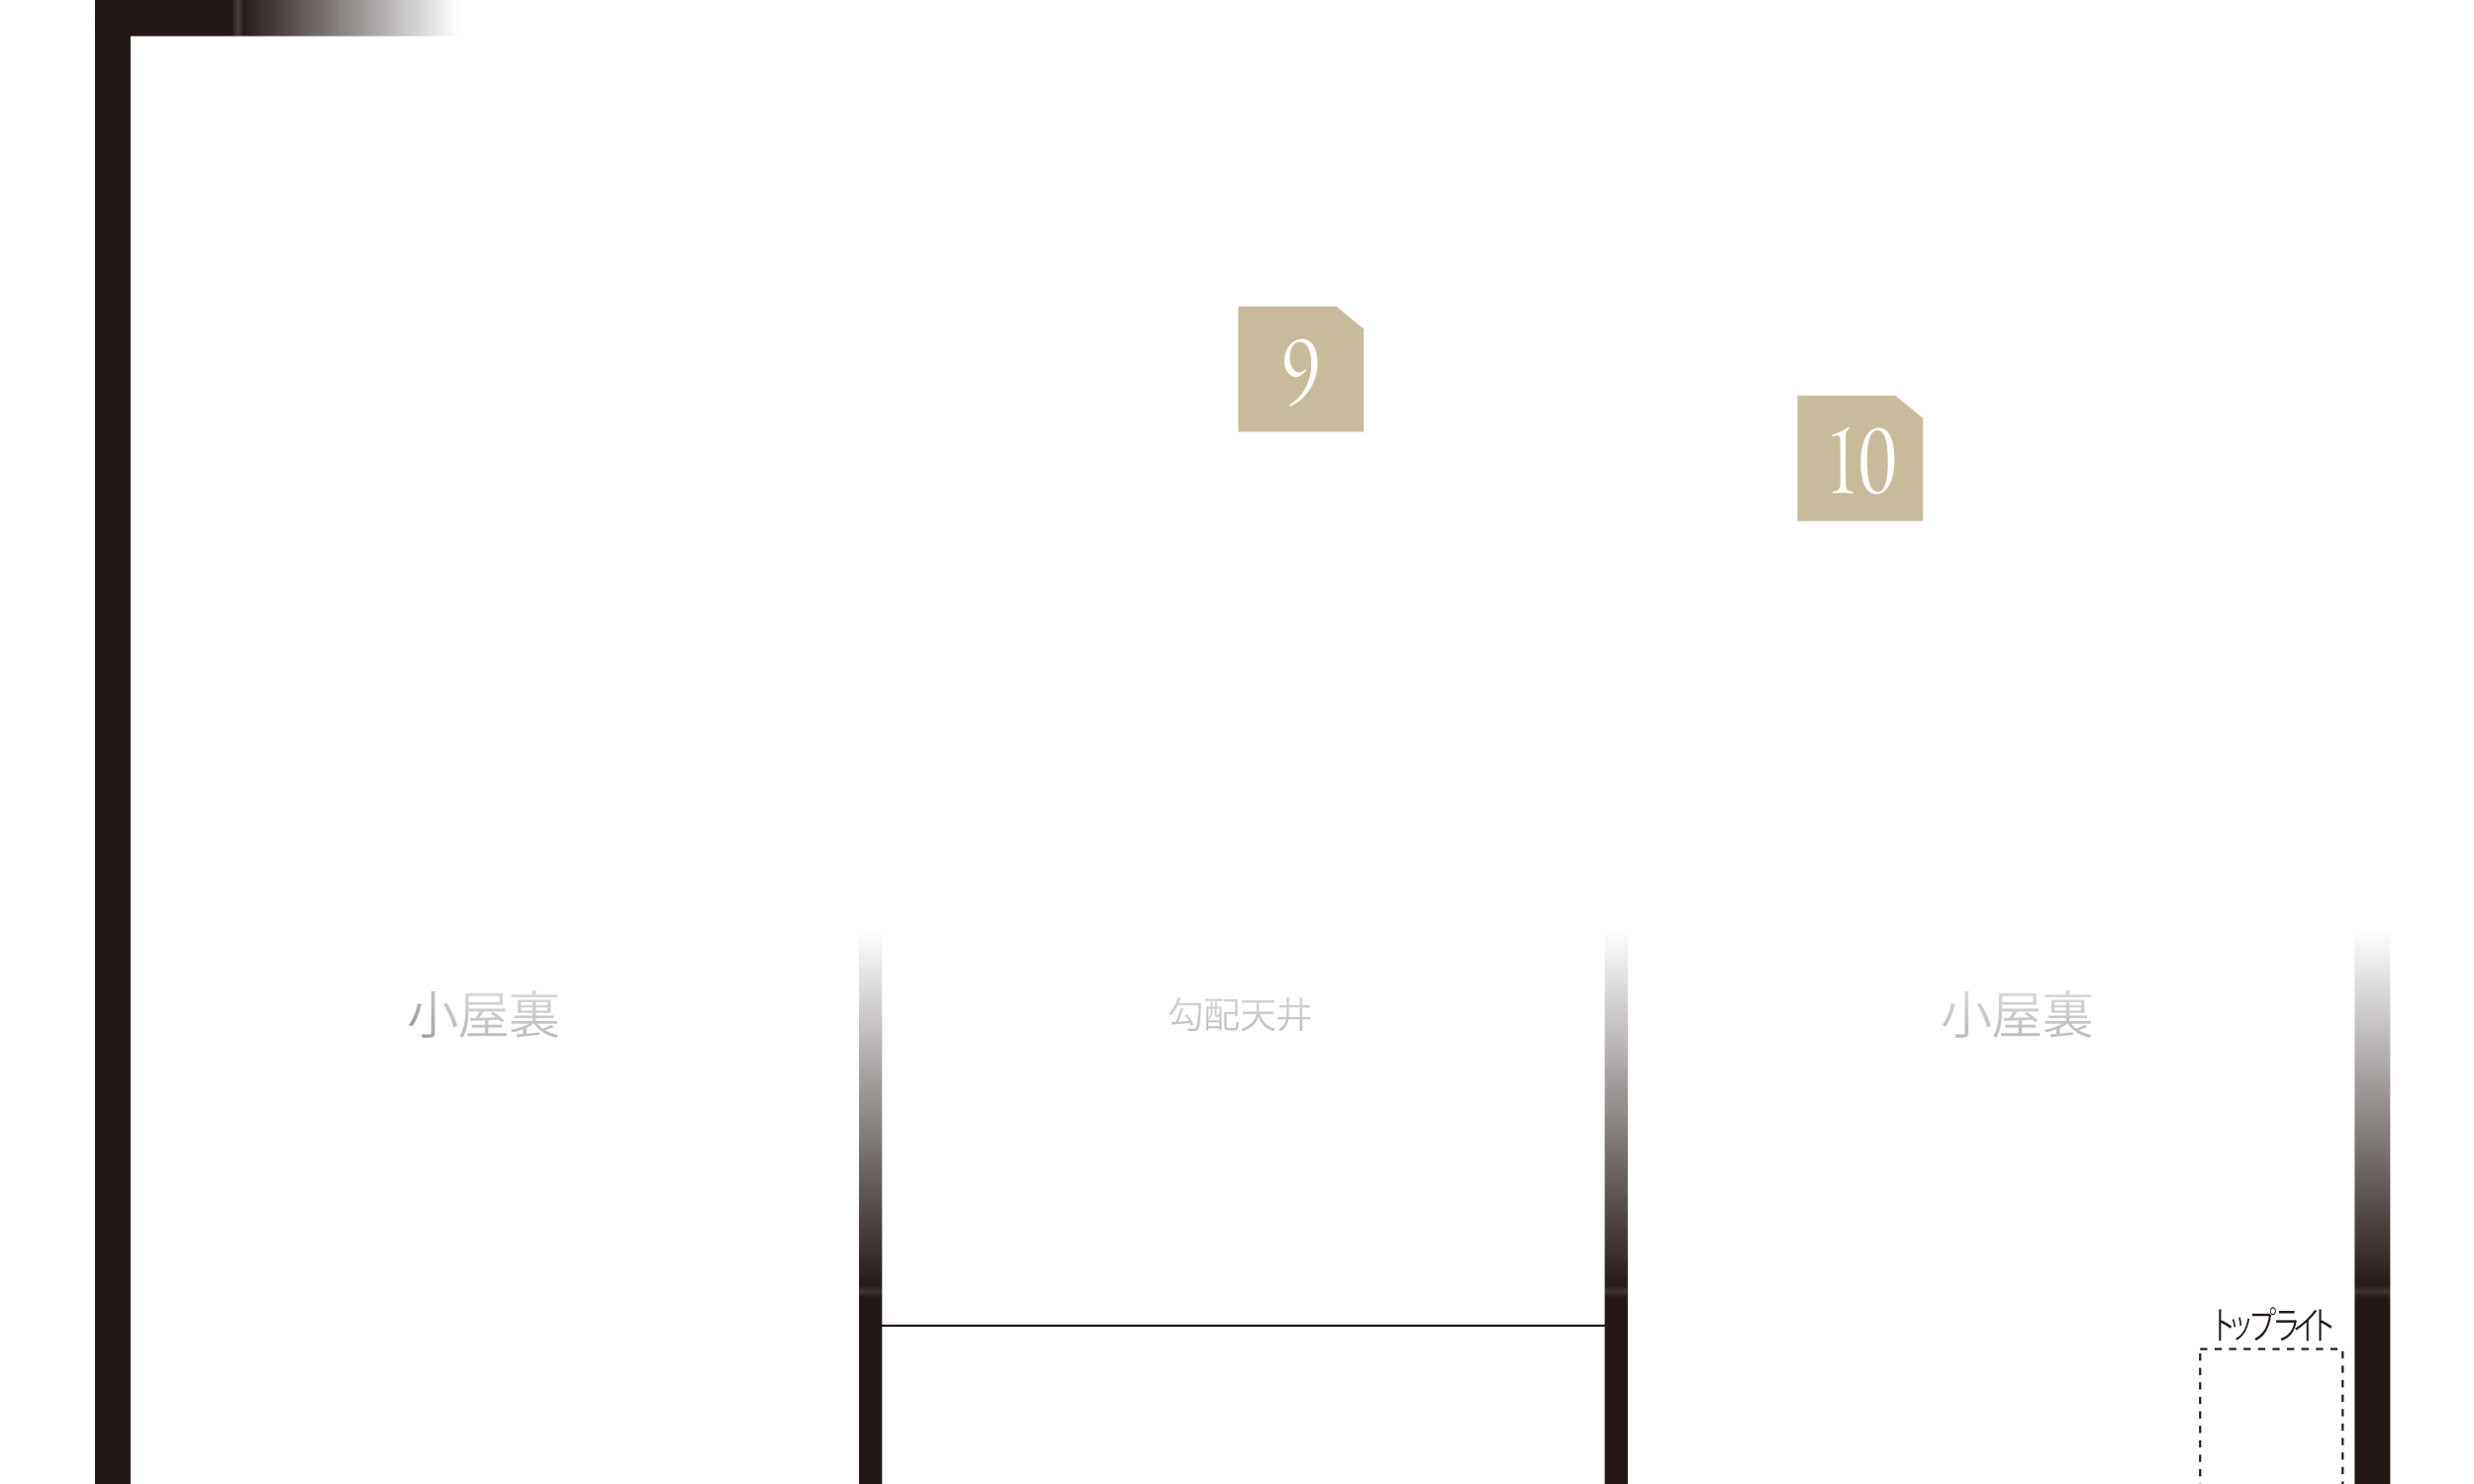 <?xml version="1.0" encoding="UTF-8"?>
<svg id="b" data-name="レイヤー 2" xmlns="http://www.w3.org/2000/svg" xmlns:xlink="http://www.w3.org/1999/xlink" viewBox="0 0 400 240">
  <defs>
    <style>
      .k {
        clip-path: url(#j);
      }

      .l {
        fill: #000;
      }

      .l, .m, .n, .o, .p, .q, .r {
        stroke-width: 0px;
      }

      .m {
        fill: #c8bb9b;
      }

      .n {
        fill: url(#g);
      }

      .s {
        stroke-dasharray: 0 0 1.17 1.17;
      }

      .s, .o, .t, .u {
        fill: none;
      }

      .s, .t {
        stroke: #231815;
        stroke-width: .35px;
      }

      .v {
        clip-path: url(#d);
      }

      .w {
        filter: url(#f);
      }

      .x {
        clip-path: url(#i);
      }

      .p {
        fill: url(#h);
      }

      .q {
        fill: #231815;
      }

      .y {
        mask: url(#e);
      }

      .u {
        stroke: #fff;
        stroke-miterlimit: 10;
        stroke-width: 2.07px;
      }

      .r {
        fill: #fff;
      }
    </style>
    <clipPath id="d">
      <rect class="o" width="400" height="240"/>
    </clipPath>
    <filter id="f" x="-819.04" y="-287.63" width="1396.12" height="987.26" color-interpolation-filters="sRGB" filterUnits="userSpaceOnUse">
      <feFlood flood-color="#fff" result="bg"/>
      <feBlend in="SourceGraphic" in2="bg"/>
    </filter>
    <linearGradient id="g" data-name="名称未設定グラデーション 12" x1="2792.87" y1="990.14" x2="2851.04" y2="990.14" gradientTransform="translate(-2615.49 -810.69)" gradientUnits="userSpaceOnUse">
      <stop offset="0" stop-color="#000" stop-opacity="0"/>
      <stop offset="1" stop-color="#000"/>
    </linearGradient>
    <linearGradient id="h" data-name="名称未設定グラデーション 12" x1="3612.24" y1="-1609.85" x2="3647.78" y2="-1609.85" gradientTransform="translate(-3573.48 1762.53)" xlink:href="#g"/>
    <mask id="e" data-name="mask" x="-819.04" y="-287.63" width="1396.12" height="987.26" maskUnits="userSpaceOnUse">
      <g class="w">
        <g>
          <rect class="n" x="177.38" y="-28.23" width="58.17" height="415.33" transform="translate(385.91 -27.02) rotate(90)"/>
          <rect class="l" x="117.99" y="89.34" width="176.96" height="415.33" transform="translate(-90.54 503.47) rotate(-90)"/>
          <rect class="p" x="38.76" y="-54.98" width="35.54" height="415.33" transform="translate(113.06 305.38) rotate(180)"/>
          <rect class="l" x="-44.48" y="-54.98" width="83.24" height="415.33"/>
        </g>
      </g>
    </mask>
    <clipPath id="i">
      <rect class="o" x="15.35" y="0" width="376.16" height="371.28"/>
    </clipPath>
    <clipPath id="j">
      <rect class="o" x="-819.04" y="-287.63" width="1396.12" height="987.26"/>
    </clipPath>
  </defs>
  <g id="c" data-name="design">
    <g>
      <g class="v">
        <g class="y">
          <g class="x">
            <polyline class="t" points="253.13 122.95 172.24 122.95 172.24 127.42 253.55 127.42 253.55 127.08"/>
            <g class="k">
              <path class="t" d="M155.6,95.91c.55,0,1-.45,1-1s-.45-1-1-1-1,.45-1,1,.45,1,1,1Z"/>
              <polyline class="t" points="150.33 52.75 142.66 49.57 150.33 46.39"/>
              <line class="t" x1="142.35" y1="72.28" x2="168.85" y2="72.28"/>
              <line class="t" x1="142.35" y1="64.68" x2="168.86" y2="64.68"/>
              <line class="t" x1="142.35" y1="87.4" x2="168.85" y2="87.4"/>
              <line class="t" x1="142.35" y1="79.8" x2="168.86" y2="79.8"/>
              <line class="t" x1="142.35" y1="94.91" x2="168.86" y2="94.91"/>
              <line class="t" x1="141.59" y1="62.83" x2="156.87" y2="36.4"/>
              <line class="t" x1="142.35" y1="63.59" x2="168.86" y2="48.3"/>
              <polygon class="r" points="165.23 94.91 165.23 39.95 140.49 39.95 140.49 38.26 166.92 38.26 166.92 94.91 165.23 94.91"/>
              <polygon class="t" points="165.23 94.91 165.23 39.95 140.49 39.95 140.49 38.26 166.92 38.26 166.92 94.91 165.23 94.91"/>
              <polyline class="t" points="142.66 49.57 155.61 49.57 155.61 94.91"/>
              <rect class="r" x="168.52" y="36.31" width="4.47" height="60.79"/>
              <rect class="t" x="168.52" y="36.31" width="4.47" height="60.79"/>
              <line class="t" x1="278.88" y1="123.28" x2="278.88" y2="36.31"/>
              <line class="t" x1="274.41" y1="66.54" x2="274.41" y2="114.92"/>
              <line class="t" x1="274.41" y1="117.04" x2="274.41" y2="123.28"/>
              <line class="t" x1="274.41" y1="36.31" x2="274.41" y2="62.74"/>
              <line class="t" x1="274.74" y1="62.49" x2="278.88" y2="62.49"/>
              <line class="t" x1="269.85" y1="39.52" x2="269.85" y2="59.53"/>
              <line class="t" x1="266.55" y1="39.52" x2="266.55" y2="59.53"/>
              <line class="t" x1="263.18" y1="39.52" x2="263.18" y2="59.53"/>
              <line class="t" x1="259.88" y1="39.52" x2="259.88" y2="59.53"/>
              <line class="t" x1="273.14" y1="39.52" x2="273.14" y2="59.53"/>
              <line class="t" x1="256.51" y1="39.52" x2="256.51" y2="59.53"/>
              <polyline class="t" points="274.5 60.55 249.92 60.55 249.92 59.53 274.5 59.53"/>
              <line class="t" x1="253.21" y1="39.52" x2="253.21" y2="59.53"/>
              <polyline class="t" points="274.5 39.52 249.92 39.52 249.92 38.59 274.5 38.59"/>
              <rect class="s" x="355.72" y="218.17" width="23.05" height="25.86"/>
              <line class="t" x1="142.43" y1="214.39" x2="259.63" y2="214.39"/>
            </g>
            <rect class="q" x="302.86" y="2.93" width="5.83" height="33.3"/>
            <rect class="t" x="302.86" y="2.93" width="5.83" height="33.3"/>
            <rect class="q" x="141.08" y="30.4" width="161.87" height="5.83"/>
            <rect class="t" x="141.08" y="30.4" width="161.87" height="5.83"/>
            <rect class="q" x="380.46" y=".18" width="5.83" height="124.87"/>
            <rect class="t" x="380.46" y=".18" width="5.83" height="124.87"/>
            <rect class="q" x="139.06" y=".18" width="5.4" height="30.23"/>
            <rect class="t" x="139.06" y=".18" width="5.4" height="30.23"/>
            <rect class="q" x="15.53" y="3.1" width="5.4" height="307.55"/>
            <rect class="t" x="15.53" y="3.1" width="5.4" height="307.55"/>
            <rect class="q" x="380.88" y="123.21" width="5.4" height="245.15"/>
            <rect class="t" x="380.88" y="123.21" width="5.4" height="245.15"/>
            <rect class="q" x="302.86" y=".18" width="81.66" height="5.83"/>
            <rect class="t" x="302.86" y=".18" width="81.66" height="5.83"/>
            <rect class="q" x="15.53" y=".18" width="123.53" height="5.49"/>
            <rect class="t" x="15.53" y=".18" width="123.53" height="5.49"/>
            <rect class="q" x="139.06" y="30.4" width="3.38" height="220"/>
            <rect class="t" x="139.06" y="30.4" width="3.38" height="220"/>
            <rect class="q" x="259.63" y="125.81" width="3.38" height="124.59"/>
            <rect class="t" x="259.63" y="125.81" width="3.38" height="124.59"/>
            <rect class="q" x="141.64" y="123.28" width="31.03" height="3.8"/>
            <rect class="t" x="141.64" y="123.28" width="31.03" height="3.8"/>
            <rect class="q" x="253.13" y="123.28" width="129.3" height="3.8"/>
            <rect class="t" x="253.13" y="123.28" width="129.3" height="3.8"/>
            <rect class="q" x="253.13" y="62.74" width="3.8" height="60.54"/>
            <rect class="t" x="253.13" y="62.74" width="3.8" height="60.54"/>
            <rect class="q" x="254.97" y="62.74" width="20.62" height="3.8"/>
            <rect class="t" x="254.97" y="62.74" width="20.62" height="3.8"/>
            <rect class="q" x="308.77" y="14.36" width="71.86" height="1.01"/>
            <rect class="t" x="308.77" y="14.36" width="71.86" height="1.01"/>
            <rect class="q" x="266.47" y="114.93" width="9.12" height="2.11"/>
            <rect class="t" x="266.47" y="114.93" width="9.12" height="2.11"/>
            <rect class="q" x="266.47" y="115.91" width="2.11" height="9.12"/>
            <rect class="t" x="266.47" y="115.91" width="2.11" height="9.12"/>
            <rect class="r" x="380.46" y="38.34" width="5.83" height="22.83"/>
            <rect class="t" x="380.46" y="38.34" width="5.83" height="22.83"/>
            <line class="t" x1="383.41" y1="38.34" x2="383.41" y2="61.17"/>
            <polyline class="t" points="383.41 61.17 391.29 49.76 383.41 38.34"/>
            <line class="t" x1="378.8" y1="49.68" x2="388.2" y2="49.68"/>
            <rect class="r" x="380.46" y="68.1" width="5.83" height="22.83"/>
            <rect class="t" x="380.46" y="68.1" width="5.83" height="22.83"/>
            <line class="t" x1="383.41" y1="68.1" x2="383.41" y2="90.93"/>
            <polyline class="t" points="383.41 90.93 391.29 79.52 383.41 68.1"/>
            <line class="t" x1="378.8" y1="79.44" x2="388.2" y2="79.44"/>
            <rect class="r" x="205.05" y="30.4" width="22.83" height="5.83"/>
            <rect class="t" x="205.05" y="30.4" width="22.83" height="5.83"/>
            <line class="t" x1="205.05" y1="33.27" x2="227.88" y2="33.27"/>
            <polyline class="t" points="227.88 33.27 216.47 25.4 205.05 33.27"/>
            <line class="t" x1="216.39" y1="37.89" x2="216.39" y2="28.49"/>
            <rect class="r" x="203.59" y="30.4" width="1.46" height="5.83"/>
            <rect class="t" x="203.59" y="30.4" width="1.46" height="5.83"/>
            <rect class="r" x="174.62" y="30.4" width="28.97" height="5.83"/>
            <rect class="t" x="174.62" y="30.4" width="28.97" height="5.83"/>
            <line class="t" x1="203.59" y1="33.28" x2="174.62" y2="33.28"/>
            <rect class="r" x="253.13" y="68.88" width="3.8" height="51.99"/>
            <rect class="t" x="253.13" y="68.88" width="3.8" height="51.99"/>
            <line class="t" x1="258.83" y1="94.91" x2="251.23" y2="94.91"/>
            <polygon class="t" points="253.13 68.88 242.31 75.38 253.14 81.87 253.13 68.88"/>
            <polygon class="t" points="253.13 107.88 242.31 114.38 253.14 120.87 253.13 107.88"/>
            <g>
              <path class="q" d="M68.28,162.42c-.02.07-.07.1-.18.1-.24,1.07-.73,2.57-1.49,3.5-.13-.09-.37-.23-.52-.29.76-.89,1.22-2.32,1.43-3.45l.76.15ZM69.72,160.32l.76.04c0,.07-.06.11-.17.12v6.55c0,.43-.12.6-.39.7-.3.09-.8.11-1.58.11-.04-.16-.14-.43-.24-.58.37,0,.72.02.99.02.57,0,.64,0,.64-.23v-6.72ZM73.33,166.16c-.21-.99-.88-2.54-1.61-3.74l.53-.21c.74,1.17,1.45,2.7,1.67,3.69l-.58.25Z"/>
              <path class="q" d="M75.79,162.52v.42c0,1.42-.12,3.49-.97,4.88-.11-.09-.34-.23-.48-.28.83-1.35.9-3.25.9-4.61v-2.32h6.06v1.9h-5.51ZM78.95,167.08h2.92v.47h-6.29v-.47h2.83v-.89h-2.15v-.46h2.15v-.71c-.81.03-1.56.06-2.13.07-.02.06-.07.1-.12.11l-.19-.57.96-.02c.21-.3.45-.68.63-1.03h-1.76v-.47h5.89v.47h-3.5c-.17.3-.42.68-.67,1.02.82-.03,1.75-.04,2.67-.07-.28-.21-.58-.43-.86-.6l.41-.27c.63.38,1.4.94,1.77,1.37l-.44.3c-.11-.12-.24-.26-.4-.41l-1.58.07s-.07.05-.15.06v.67h2.23v.46h-2.23v.89ZM80.75,161.1h-4.96v.95h4.96v-.95Z"/>
              <path class="q" d="M89.56,166.12s-.07.03-.16.03c-.33.14-.84.32-1.27.45.61.37,1.33.63,2.1.78-.11.11-.25.3-.31.44-1.51-.34-2.81-1.12-3.54-2.26h-.09c-.34.25-.78.48-1.25.69l.21.04s-.06.09-.17.11v.76c.67-.07,1.41-.14,2.13-.21v.39c-1.24.15-2.57.29-3.39.37,0,.07-.05.1-.11.12l-.2-.53,1.02-.09v-.75c-.56.21-1.14.38-1.67.49-.07-.11-.21-.29-.3-.39.99-.18,2.15-.55,2.96-1h-2.84v-.45h3.42v-.45h-2.86v-.42h2.86v-.44h-2.38v-2.1h5.33v2.1h-2.41v.44h2.87v.42h-2.87v.45h3.46v.45h-3.18c.22.3.5.56.83.8.46-.17,1.03-.44,1.37-.62l.43.37ZM90.12,160.85v.44h-7.45v-.44h3.43v-.67l.71.05s-.05.09-.16.11v.52h3.47ZM84.25,162.08v.5h1.86v-.5h-1.86ZM84.25,163.44h1.86v-.51h-1.86v.51ZM88.51,162.58v-.5h-1.86v.5h1.86ZM88.51,163.44v-.51h-1.86v.51h1.86Z"/>
            </g>
            <g>
              <path class="q" d="M316.22,162.42c-.02.07-.07.1-.18.1-.24,1.07-.73,2.57-1.49,3.5-.13-.09-.37-.23-.52-.29.76-.89,1.22-2.32,1.43-3.45l.75.15ZM317.66,160.32l.75.04c0,.07-.06.11-.17.12v6.55c0,.43-.11.6-.39.7-.3.09-.8.11-1.58.11-.04-.16-.14-.43-.24-.58.37,0,.72.02.99.02.57,0,.64,0,.64-.23v-6.72ZM321.27,166.16c-.21-.99-.88-2.54-1.61-3.74l.53-.21c.74,1.17,1.45,2.7,1.67,3.69l-.58.25Z"/>
              <path class="q" d="M323.73,162.52v.42c0,1.42-.12,3.49-.97,4.88-.11-.09-.34-.23-.48-.28.83-1.35.9-3.25.9-4.61v-2.32h6.06v1.9h-5.51ZM326.89,167.08h2.92v.47h-6.29v-.47h2.83v-.89h-2.15v-.46h2.15v-.71c-.81.03-1.56.06-2.13.07-.02.06-.07.1-.12.11l-.19-.57.96-.02c.21-.3.45-.68.63-1.03h-1.76v-.47h5.89v.47h-3.5c-.17.3-.42.68-.67,1.02.82-.03,1.75-.04,2.67-.07-.28-.21-.58-.43-.86-.6l.41-.27c.63.38,1.4.94,1.77,1.37l-.44.3c-.11-.12-.24-.26-.4-.41l-1.58.07s-.07.05-.15.06v.67h2.23v.46h-2.23v.89ZM328.69,161.1h-4.96v.95h4.96v-.95Z"/>
              <path class="q" d="M337.51,166.12s-.07.03-.16.03c-.33.14-.84.32-1.27.45.61.37,1.33.63,2.1.78-.11.11-.25.3-.31.44-1.51-.34-2.81-1.12-3.54-2.26h-.09c-.34.25-.78.48-1.25.69l.21.04s-.06.09-.17.11v.76c.67-.07,1.41-.14,2.13-.21v.39c-1.24.15-2.57.29-3.39.37,0,.07-.05.1-.11.12l-.2-.53,1.02-.09v-.75c-.56.21-1.14.38-1.67.49-.07-.11-.21-.29-.3-.39.99-.18,2.15-.55,2.96-1h-2.84v-.45h3.42v-.45h-2.86v-.42h2.86v-.44h-2.38v-2.1h5.33v2.1h-2.41v.44h2.87v.42h-2.87v.45h3.46v.45h-3.18c.22.3.5.56.83.8.46-.17,1.03-.44,1.37-.62l.43.37ZM338.06,160.85v.44h-7.45v-.44h3.43v-.67l.71.05s-.05.09-.16.11v.52h3.47ZM332.19,162.08v.5h1.86v-.5h-1.86ZM332.19,163.44h1.86v-.51h-1.86v.51ZM336.45,162.58v-.5h-1.86v.5h1.86ZM336.45,163.44v-.51h-1.86v.51h1.86Z"/>
            </g>
            <g>
              <path class="q" d="M193.98,162.18l.22.03s0,.09-.01.12c-.11,2.88-.22,3.86-.49,4.17-.17.22-.36.25-.79.25-.22,0-.5,0-.77-.02,0-.12-.05-.29-.13-.41.46.04.88.05,1.04.05.13,0,.22-.02.29-.1.22-.22.34-1.18.44-3.69h-3.39c-.3.62-.67,1.18-1.07,1.59-.08-.08-.23-.19-.33-.25.6-.59,1.15-1.6,1.46-2.62l.52.15c-.02.05-.08.07-.13.06-.08.23-.16.46-.26.69h3.4ZM191.91,164.05c.43.52.86,1.21,1.03,1.68l-.36.15c-.04-.13-.11-.28-.18-.43-1.03.09-2.11.19-2.79.24,0,.05-.04.08-.08.08l-.17-.47c.21-.01.44-.02.71-.04.3-.62.64-1.59.84-2.27l.51.16s-.06.06-.13.06c-.2.6-.53,1.43-.82,2.03.54-.03,1.16-.07,1.76-.12-.18-.32-.4-.65-.63-.93l.33-.13Z"/>
              <path class="q" d="M194.83,161.9v-.35h2.87v.35h-.96v.9h.76v3.78h-.34v-.29h-1.79v.36h-.33v-3.86h.7v-.9h-.91ZM195.79,163.15h-.42v1.86h1.79v-.76c-.04.18-.12.23-.25.23h-.19c-.22,0-.28-.06-.28-.35v-.99h-.42v.38c0,.37-.08.88-.42,1.25-.04-.05-.15-.13-.21-.16.32-.33.38-.76.38-1.1v-.38ZM195.37,165.96h1.79v-.63h-1.79v.63ZM196.45,162.8v-.9h-.41v.9h.41ZM196.88,164.22c.06,0,.08-.04.09-.38.05.04.13.07.2.09v-.8h-.46v.98c0,.08,0,.09.05.09h.12ZM198.33,166.01c0,.21.05.25.32.25h.93c.27,0,.31-.15.34-1.03.09.07.25.13.36.16-.05.97-.16,1.23-.67,1.23h-.99c-.52,0-.67-.12-.67-.62v-2.34h1.75v-1.68h-1.8v-.37h2.19v2.7h-.39v-.28h-1.36v1.98Z"/>
              <path class="q" d="M205.86,164.01h-2.16c.39,1.21,1.16,2.04,2.46,2.36-.09.09-.21.26-.27.37-1.24-.35-2-1.13-2.44-2.3-.23.88-.87,1.73-2.51,2.3-.04-.1-.16-.26-.24-.34,1.73-.61,2.26-1.51,2.41-2.39h-2.13v-.4h2.17c.01-.12.01-.25.01-.36v-1.08h-2.36v-.4h5.21v.4h-2.44v1.08c0,.12,0,.24-.01.36h2.29v.4Z"/>
              <path class="q" d="M211.93,164.46v.39h-1.38v1.88h-.4v-1.88h-1.82c-.13.76-.47,1.42-1.29,1.95-.06-.09-.21-.23-.31-.29.73-.45,1.05-1.02,1.18-1.65h-1.28v-.39h1.35c.03-.25.04-.51.04-.77v-.76h-1.19v-.39h1.19v-1.22l.52.04s-.04.07-.12.08v1.1h1.74v-1.22l.52.04s-.04.07-.12.08v1.11h1.24v.39h-1.24v1.54h1.38ZM208.41,163.69c0,.26,0,.52-.03.77h1.77v-1.54h-1.74v.77Z"/>
            </g>
            <g>
              <path class="q" d="M151.61,97.38c.33-.05.71-.09,1.12-.09,1.79,0,2.31,1.06,2.31,2.16,0,.71-.19,1.31-.61,1.75-.39.4-1.04.63-1.86.63-.37,0-.69-.01-.97-.05v-4.39ZM152.1,101.4c.15.02.36.03.57.03,1.21,0,1.87-.69,1.87-1.96,0-1.16-.62-1.79-1.78-1.79-.28,0-.5.03-.66.06v3.66Z"/>
              <path class="q" d="M158.93,101.79h-.49l-1.42-2.35c-.3-.5-.59-1-.8-1.49h-.02c.04.57.05,1.1.05,1.87v1.97h-.46v-4.46h.51l1.44,2.35c.32.53.57,1,.78,1.46h.01c-.05-.63-.06-1.16-.06-1.86v-1.95h.46v4.46Z"/>
            </g>
            <g>
              <path class="q" d="M187.25,75.2c-.03.05-.07.09-.14.12-.83,4-2.9,6.38-6.36,7.59-.12-.18-.35-.46-.49-.61,3.27-1.07,5.28-3.42,5.91-6.62h-6.91v-.71h7.18l.15-.09.64.33Z"/>
              <path class="q" d="M188.08,79.69v-5.13l1,.06c-.01.1-.08.17-.25.19v4.88h-.75ZM193.96,74.15c0,.11-.08.16-.25.18v3.36c0,2.22-.76,4.25-3.79,5.42-.11-.16-.37-.43-.55-.57,2.92-1.09,3.58-2.89,3.58-4.85v-3.6l1.01.06Z"/>
              <path class="q" d="M194.92,77.9h8.82v.75h-8.42c-.06.11-.2.18-.34.2l-.06-.95Z"/>
              <path class="q" d="M210.9,74.94c-.02.05-.07.09-.14.12-.57,1.34-1.25,2.5-2.11,3.63,1.15.92,2.88,2.49,3.86,3.58l-.64.56c-.93-1.08-2.63-2.68-3.71-3.55-.93,1.13-2.53,2.67-4.07,3.55-.12-.16-.37-.42-.55-.57,2.92-1.61,5.24-4.6,6.19-6.9h-5.18v-.72h5.6l.14-.05.61.35Z"/>
              <path class="q" d="M212.29,79.07c.8-.84,2.47-2.7,3.07-3.35.28-.27.55-.4.82-.4s.57.15.86.4c1.36,1.25,3.56,3.68,5.15,5.75l-.63.58c-1.5-2.08-3.71-4.58-4.89-5.68-.18-.17-.32-.26-.45-.26s-.26.11-.43.26c-.5.54-2.04,2.31-2.75,3.07.01.02.01.05.01.07,0,.08-.04.17-.11.22l-.65-.68ZM220.29,73.72c.64,0,1.17.53,1.17,1.18s-.53,1.18-1.17,1.18-1.19-.53-1.19-1.18.55-1.18,1.19-1.18ZM221.12,74.9c0-.46-.37-.84-.82-.84s-.84.38-.84.84.38.83.84.83.82-.4.82-.83Z"/>
              <path class="q" d="M222.91,77.9h8.82v.75h-8.42c-.06.11-.2.18-.34.2l-.06-.95Z"/>
              <path class="q" d="M238.89,74.94c-.02.05-.07.09-.14.12-.57,1.34-1.25,2.5-2.11,3.63,1.15.92,2.88,2.49,3.86,3.58l-.64.56c-.93-1.08-2.63-2.68-3.71-3.55-.93,1.13-2.53,2.67-4.07,3.55-.12-.16-.37-.42-.55-.57,2.92-1.61,5.24-4.6,6.19-6.9h-5.18v-.72h5.6l.14-.05.61.35Z"/>
            </g>
            <g>
              <path class="q" d="M202.3,87.23v.73h-2.84l-.33,2.24c.17-.02.34-.04.61-.04,1.4,0,2.66.83,2.66,2.43s-1.16,2.68-2.72,2.68c-.79,0-1.46-.23-1.82-.46l.25-.69c.3.2.88.44,1.56.44.99,0,1.85-.73,1.84-1.87,0-1.09-.7-1.85-2.18-1.85-.42,0-.75.03-1.01.07l.5-3.69h3.47Z"/>
              <path class="q" d="M203.83,94.6c0-.4.26-.69.63-.69s.62.29.62.69c0,.38-.24.67-.63.67s-.62-.32-.62-.67Z"/>
              <path class="q" d="M205.93,91.21c0-2.77,1.08-4.11,2.56-4.11s2.42,1.42,2.42,4c0,2.75-.96,4.16-2.53,4.16-1.44,0-2.44-1.42-2.44-4.05ZM210.01,91.14c0-1.97-.48-3.34-1.58-3.34-.94,0-1.6,1.26-1.6,3.34s.58,3.4,1.57,3.4c1.17,0,1.62-1.52,1.62-3.4Z"/>
              <path class="q" d="M215.75,88.26v4.78c0,.68-.27.75-1.12.75-.02-.18-.11-.46-.19-.64.73.02.73.01.73-.11v-4.14h-.99v7.13h-.67v-7.13h-.94v4.93h-.58v-5.58h1.52v-2.03l.87.05c-.01.07-.06.13-.2.14v1.84h1.57ZM221.51,89.05h-2.64v2.27h2.21v4.66h-.7v-.41h-3.32v.46h-.67v-4.71h1.79v-5.09l.88.05c0,.07-.06.13-.2.14v1.97h2.64v.65ZM220.38,94.89v-2.9h-3.32v2.9h3.32Z"/>
            </g>
            <g>
              <path class="q" d="M327.21,61.57v6.97h-.76v-.67h-5.82v.69h-.74v-6.99h7.32ZM326.45,67.17v-4.89h-5.82v4.89h5.82Z"/>
              <path class="q" d="M336.03,61.47c-.03.05-.07.09-.14.12-.83,4-2.9,6.38-6.36,7.59-.12-.18-.35-.46-.49-.61,3.27-1.07,5.28-3.42,5.91-6.62h-6.91v-.71h7.18l.15-.09.64.33Z"/>
              <path class="q" d="M342.37,65.74c-1.08-.58-2.55-1.27-3.71-1.72v5.28h-.79v-9.18l1.07.06c-.01.12-.09.19-.27.22v3.08l.16-.22c1.24.45,2.87,1.18,3.97,1.76l-.42.71Z"/>
            </g>
            <g>
              <path class="q" d="M320.21,77.21c.36-.53,1-.97,1.85-.97,1.34,0,2.24,1,2.24,2.52s-.89,2.77-2.43,2.77-2.58-1.28-2.58-3.33.99-4.34,3.56-4.76c.29-.04.56-.07.74-.07v.73c-2.19,0-3.23,1.59-3.41,3.11h.03ZM323.41,78.83c0-1.21-.66-1.92-1.61-1.92s-1.64.91-1.64,1.5c.01,1.45.62,2.44,1.72,2.44.92,0,1.52-.82,1.52-2.02Z"/>
              <path class="q" d="M325.31,80.87c0-.4.26-.69.63-.69s.62.29.62.69c0,.38-.24.67-.63.67s-.62-.32-.62-.67Z"/>
              <path class="q" d="M331.9,73.5v.73h-2.84l-.33,2.24c.17-.02.34-.04.61-.04,1.4,0,2.66.83,2.66,2.43s-1.16,2.68-2.72,2.68c-.79,0-1.46-.23-1.82-.46l.25-.69c.3.2.88.44,1.56.44.99,0,1.85-.73,1.84-1.87,0-1.09-.7-1.85-2.18-1.85-.42,0-.75.03-1.01.07l.5-3.69h3.47Z"/>
              <path class="q" d="M337.24,74.53v4.78c0,.68-.27.75-1.12.75-.02-.18-.11-.46-.19-.64.73.02.73.01.73-.11v-4.14h-.99v7.13h-.67v-7.13h-.94v4.93h-.58v-5.58h1.52v-2.03l.87.05c-.01.07-.06.13-.2.14v1.84h1.57ZM343,75.32h-2.64v2.27h2.21v4.66h-.7v-.41h-3.32v.46h-.67v-4.71h1.79v-5.09l.88.05c0,.07-.06.13-.2.14v1.97h2.64v.65ZM341.87,81.16v-2.9h-3.32v2.9h3.32Z"/>
            </g>
            <g>
              <path class="q" d="M321.31,89.91c-.21.1-.6.2-1.11.2-1.15,0-2.07-.74-2.07-2.26s.9-2.34,2.2-2.34c.53,0,.84.11.98.18l-.13.41c-.21-.1-.49-.18-.84-.18-1.01,0-1.71.68-1.71,1.91s.63,1.86,1.68,1.86c.34,0,.67-.08.9-.18l.11.39Z"/>
              <path class="q" d="M325.12,90.04h-.49v-2.13h-2.13v2.13h-.49v-4.46h.49v1.9h2.13v-1.9h.49v4.46Z"/>
              <path class="q" d="M329.3,87.79h-3.42v-.35h3.42v.35ZM329.3,89.07h-3.42v-.35h3.42v.35Z"/>
              <path class="q" d="M331.1,90.04v-3.93h-.01l-.72.42-.12-.36.91-.51h.42v4.39h-.47Z"/>
              <path class="q" d="M333.89,89.27c-.15.54-.43,1.28-.59,1.55l-.36.04c.13-.36.31-1.07.38-1.53l.57-.06Z"/>
              <path class="q" d="M336.59,90.04h-.46v-1.23h-1.92v-.31l1.88-2.85h.5v2.78h.6v.38h-.6v1.23ZM334.71,88.44h1.42v-1.56c0-.24.01-.47.02-.7h-.02c-.13.27-.24.46-.35.66l-1.07,1.59h0Z"/>
              <path class="q" d="M337.56,87.86c0-1.54.6-2.28,1.42-2.28s1.34.79,1.34,2.22c0,1.52-.53,2.31-1.41,2.31-.8,0-1.35-.79-1.35-2.25ZM339.83,87.83c0-1.1-.26-1.85-.88-1.85-.52,0-.89.7-.89,1.85s.32,1.89.87,1.89c.65,0,.9-.84.9-1.89Z"/>
              <path class="q" d="M340.79,87.86c0-1.54.6-2.28,1.42-2.28s1.34.79,1.34,2.22c0,1.52-.53,2.31-1.41,2.31-.8,0-1.35-.79-1.35-2.25ZM343.06,87.83c0-1.1-.26-1.85-.88-1.85-.52,0-.89.7-.89,1.85s.32,1.89.87,1.89c.65,0,.9-.84.9-1.89Z"/>
            </g>
            <g>
              <path class="q" d="M339.4,8.37c.33-.05.71-.09,1.12-.09,1.79,0,2.31,1.06,2.31,2.16,0,.71-.19,1.31-.61,1.75-.39.4-1.04.63-1.86.63-.37,0-.69-.01-.97-.05v-4.39ZM339.89,12.39c.15.02.36.03.57.03,1.21,0,1.87-.69,1.87-1.96,0-1.16-.62-1.79-1.78-1.79-.28,0-.5.03-.66.06v3.66Z"/>
              <path class="q" d="M345.57,8.87c-.13-.08-.41-.21-.79-.21-.62,0-.86.38-.86.7,0,.44.27.66.87.91.72.3,1.09.67,1.09,1.31,0,.71-.52,1.25-1.48,1.25-.4,0-.84-.12-1.07-.28l.13-.4c.24.16.6.28.96.28.6,0,.95-.32.95-.8,0-.44-.24-.71-.82-.94-.67-.25-1.13-.64-1.13-1.26,0-.68.55-1.18,1.37-1.18.42,0,.74.11.91.21l-.15.4Z"/>
            </g>
            <g>
              <path class="q" d="M269.06,94.36v4.59c0,.55-.3.56-1.11.56-.02-.12-.08-.32-.15-.44.16,0,.32,0,.44,0,.36,0,.38,0,.38-.12v-4.15h-1.08c-.02.25-.05.5-.08.74.43.65.92,1.46,1.15,1.98l-.36.3c-.2-.44-.56-1.1-.91-1.67-.17.69-.44,1.29-.88,1.73-.06-.09-.2-.22-.31-.29.62-.62.86-1.62.95-2.79h-.96v4.71h-.43v-2.85l-.37.18c-.04-.11-.09-.25-.16-.39l-.77.04v3.01h-.43v-2.99c-.4.01-.77.04-1.06.04,0,.06-.05.08-.1.09l-.13-.53h.52c.15-.18.32-.39.49-.62-.22-.32-.6-.72-.94-1.02l.24-.31c.07.06.14.12.21.19.25-.42.53-.99.7-1.39l.51.22s-.07.06-.15.06c-.2.41-.52.99-.79,1.38.18.18.34.37.46.53.32-.47.62-.97.84-1.38l.5.24s-.08.06-.16.06c-.37.6-.94,1.44-1.45,2.05l1.31-.02c-.13-.24-.29-.49-.44-.7l.36-.17c.32.43.66,1,.8,1.39v-2.26h1.42c.03-.45.04-.92.04-1.39l.6.04c0,.06-.05.1-.15.11,0,.42-.02.84-.04,1.25h1.48ZM263.68,97.16s-.06.07-.13.07c-.1.6-.26,1.27-.48,1.69-.09-.06-.25-.13-.35-.18.2-.39.36-1.07.45-1.71l.51.13ZM265.19,98.52c-.06-.38-.26-.96-.46-1.4l.37-.12c.21.44.42,1.01.49,1.39l-.39.13Z"/>
              <path class="q" d="M264.75,85.94l.6.04s-.05.08-.14.09v6.39h-.46v-1.96c-.64.2-1.28.39-1.7.51,0,.06-.05.08-.09.11l-.21-.54.53-.13v-3.69l.58.04s-.04.08-.14.1v3.45c.32-.08.68-.18,1.03-.27v-4.13ZM268.79,86.47l.29.11s-.04.06-.06.08c-.24,1.58-.72,2.88-1.38,3.88.46.65,1.03,1.18,1.72,1.52-.11.09-.27.27-.34.4-.67-.36-1.22-.87-1.67-1.5-.49.65-1.07,1.15-1.7,1.5-.07-.13-.21-.31-.32-.41.63-.33,1.22-.85,1.73-1.54-.56-.94-.94-2.12-1.2-3.44l.44-.08c.22,1.16.56,2.22,1.05,3.08.52-.84.93-1.9,1.15-3.12h-3.02v-.46h3.23l.08-.03Z"/>
            </g>
            <g>
              <path class="q" d="M360.64,214.86c-.45-.32-1.06-.7-1.54-.96v2.93h-.33v-5.09l.44.04c0,.06-.04.11-.11.12v1.71l.07-.12c.51.25,1.2.66,1.65.98l-.18.39Z"/>
              <path class="q" d="M361.15,213.31c.13.36.28.92.33,1.26l-.25.09c-.05-.34-.19-.87-.32-1.25l.24-.1ZM363.77,213.35c0,.05-.05.06-.09.06-.34,1.71-.99,2.76-2.05,3.33-.04-.07-.12-.21-.17-.27,1.05-.55,1.65-1.51,1.97-3.26l.34.13ZM362.21,213.03c.09.39.18.96.21,1.33l-.26.06c-.03-.38-.11-.91-.21-1.32l.26-.08Z"/>
              <path class="q" d="M364.14,212.45h2.79l.03-.02.3.3s-.03.04-.05.05c-.36,2.2-1.12,3.35-2.46,4.03-.05-.11-.14-.26-.2-.35,1.28-.63,2.02-1.72,2.3-3.62h-2.71v-.4ZM367.49,211.4c.26,0,.48.29.48.64s-.22.64-.48.64-.48-.29-.48-.64c0-.37.22-.64.48-.64ZM367.82,212.04c0-.25-.15-.45-.33-.45s-.34.2-.34.45.15.45.34.45c.19,0,.33-.22.33-.45Z"/>
              <path class="q" d="M371.38,213.64s-.03.05-.06.06c-.36,1.77-1.09,2.63-2.41,3.12-.04-.11-.12-.25-.19-.34,1.2-.4,1.94-1.22,2.21-2.58h-2.91v-.4h3.04l.04-.04.26.18ZM370.97,212.39h-2.5v-.39h2.5v.39Z"/>
              <path class="q" d="M374.6,212.11s-.04.05-.08.05c-.01,0-.03,0-.04,0-.34.46-.83.99-1.25,1.4.04.02.09.05.11.06,0,.04-.05.07-.1.08v3.15h-.32v-3.01c-.47.44-1.07.91-1.67,1.31-.04-.09-.12-.24-.18-.32,1.2-.74,2.51-1.99,3.22-3.03l.33.33Z"/>
              <path class="q" d="M376.83,214.86c-.45-.32-1.06-.7-1.54-.96v2.93h-.33v-5.09l.44.04c0,.06-.04.11-.11.12v1.71l.07-.12c.51.25,1.2.66,1.65.98l-.18.39Z"/>
            </g>
          </g>
        </g>
      </g>
      <g>
        <g>
          <polygon class="u" points="200.2 49.55 200.2 69.85 220.49 69.85 220.49 53.21 216.05 49.55 200.2 49.55"/>
          <polygon class="m" points="200.2 49.55 200.2 69.85 220.49 69.85 220.49 53.21 216.05 49.55 200.2 49.55"/>
        </g>
        <path class="r" d="M208.57,65.69c-.16,0-.19-.19.01-.29,1.94-1.12,3.43-3.61,3.43-6.46,0-2.45-.74-3.63-1.86-3.63-.8,0-1.61.73-1.61,2.5,0,1.52.72,2.44,1.59,2.44.27,0,.58-.2.85-.43.17-.16.28.04.12.2-.59.62-1.15.97-1.54.97-1.03,0-1.91-1.1-1.91-2.54,0-2.26,1.42-3.63,2.92-3.63s2.46,1.55,2.46,3.92c0,2.83-1.62,5.76-4.34,6.92-.05.01-.08.03-.12.03Z"/>
      </g>
      <g>
        <g>
          <polygon class="u" points="290.62 63.98 290.62 84.27 310.91 84.27 310.91 67.63 306.47 63.98 290.62 63.98"/>
          <polygon class="m" points="290.62 63.98 290.62 84.27 310.91 84.27 310.91 67.63 306.47 63.98 290.62 63.98"/>
        </g>
        <g>
          <path class="r" d="M296.41,79.48c.38-.03.7-.13.92-.36.17-.17.22-.57.22-1.13v-3.76c0-.75-.01-1.51-.01-2.51-.01-.83-.08-1.29-.34-1.29s-.7.09-.87.12c-.08.01-.12-.04-.12-.12,0-.06.02-.12.08-.13.19-.07.76-.26,1.26-.49.61-.25,1.02-.49,1.26-.7.01-.01.04-.01.05-.01.09,0,.15.2.05.28-.13.1-.28.26-.37.46-.09.23-.12.58-.12,1.22-.01.74-.04,2.12-.04,3.18,0,.83.02,2.32.04,3.77,0,.55.06.93.2,1.12.23.23.57.35.92.38.08.01.12.07.12.14,0,.06-.05.13-.13.13-.1,0-1.1-.09-1.55-.09-.65,0-1.42.09-1.58.09-.15,0-.15-.29.01-.29Z"/>
          <path class="r" d="M300.85,74.88c0-3.76,1.21-5.7,2.95-5.7,1.6,0,2.49,1.97,2.49,5.02,0,3.8-1.24,5.72-3.02,5.72-1.54,0-2.42-2.03-2.42-5.04ZM305.24,74.85c0-3.6-.52-5.25-1.79-5.25-.79,0-1.58,1.19-1.58,4.67,0,3.74.59,5.25,1.79,5.25.8,0,1.58-1.15,1.58-4.67Z"/>
        </g>
      </g>
    </g>
  </g>
</svg>